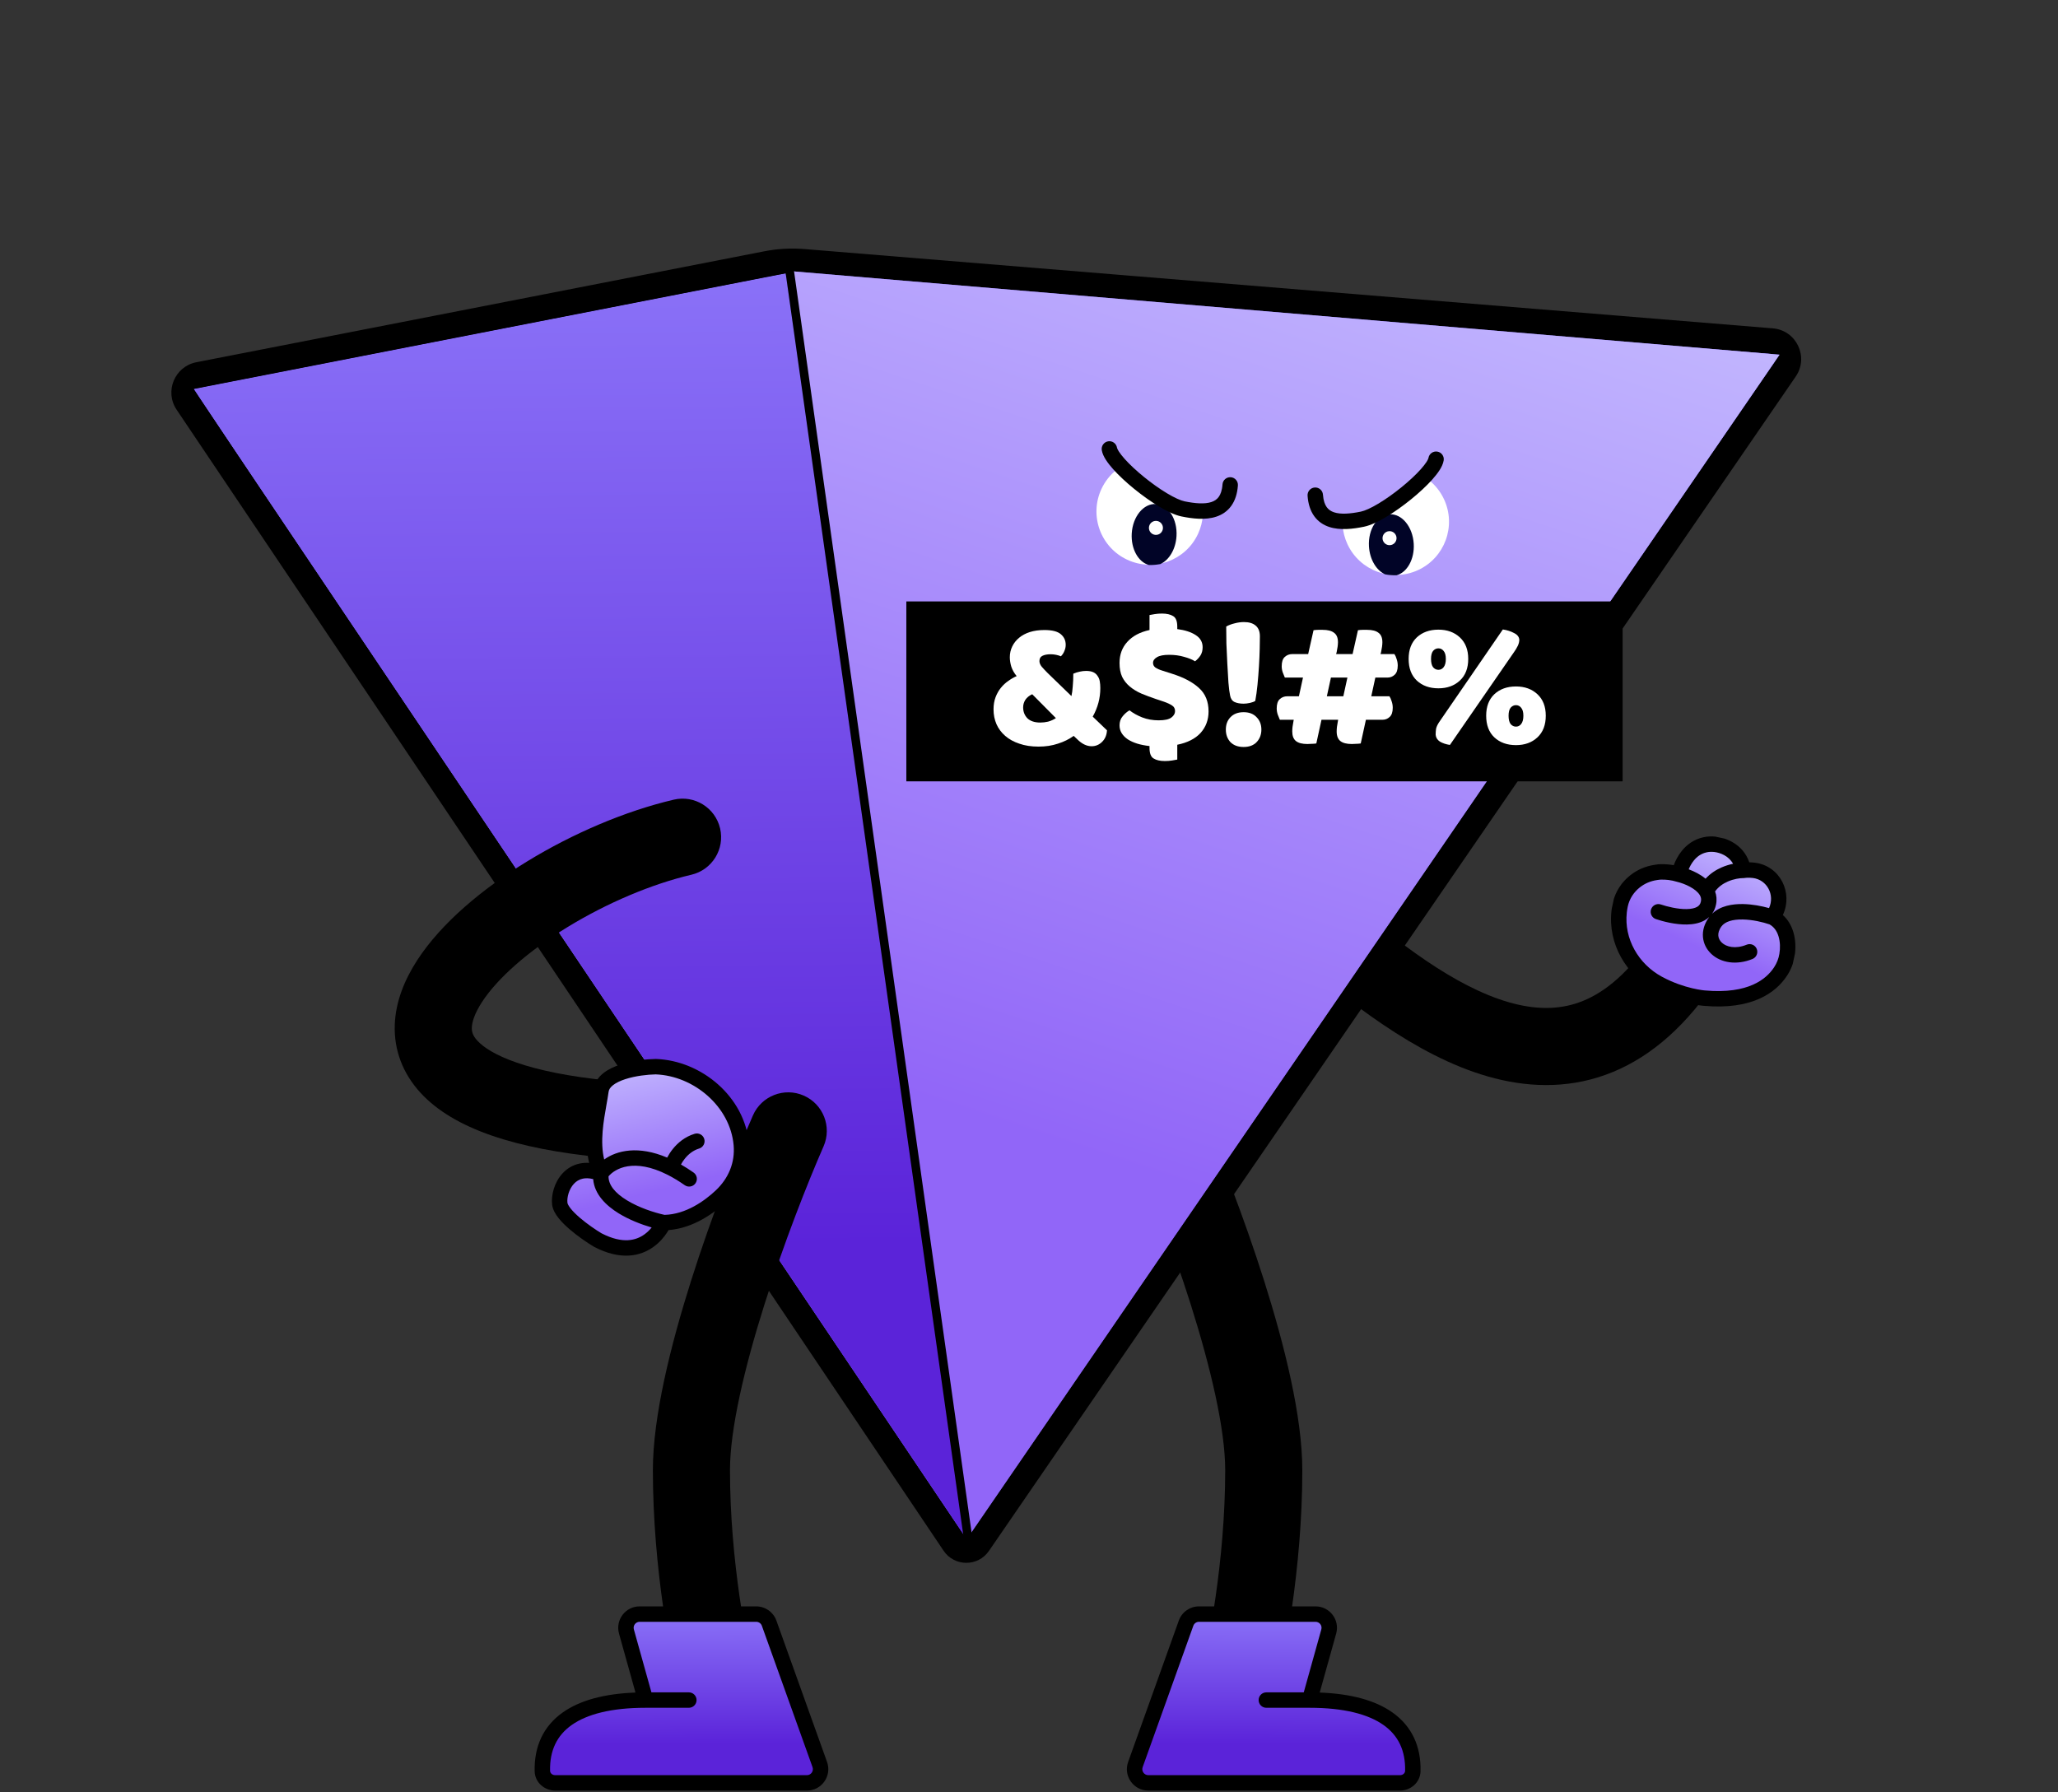 <svg width="1201" height="1046" viewBox="0 0 1201 1046" fill="none" xmlns="http://www.w3.org/2000/svg">
<rect x="0" y="0" width="1201" height="1046" fill="#333333" stroke="none"/>
<path fill-rule="evenodd" clip-rule="evenodd" d="M745.869 519.38C737.693 528.738 738.651 542.952 748.009 551.128C778.858 578.081 818.481 611.178 860.14 625.649C881.529 633.079 904.767 636.103 928.272 629.968C951.956 623.787 973.436 608.95 992.263 585.057C999.954 575.297 998.277 561.15 988.517 553.458C978.756 545.767 964.609 547.445 956.918 557.205C942.911 574.98 929.318 583.188 916.907 586.427C904.316 589.713 890.438 588.536 874.907 583.14C842.725 571.962 809.294 544.917 777.616 517.24C768.259 509.064 754.045 510.022 745.869 519.38Z" fill="black"/>
<g clip-path="url(#clip0_56_207)">
<path fill-rule="evenodd" clip-rule="evenodd" d="M1042.2 546.434C1042.06 545.92 1041.89 545.411 1041.7 544.907L1041.75 544.879C1041.72 544.836 1041.69 544.793 1041.7 544.757C1039.05 537.739 1034.45 535.344 1034.45 535.344C1034.98 534.569 1035.44 533.814 1035.86 533.052C1041.61 522.495 1035.43 509.456 1023.52 507.941C1020.02 507.488 1017.4 507.963 1017.4 507.963C1015.52 496.81 1006.06 493.374 1000.97 492.764C998.936 492.551 996.888 492.594 994.898 493.057C990.424 494.072 987.227 496.59 984.967 499.398C981.17 504.079 979.993 509.592 979.855 510.294C975.868 509.075 972.166 508.763 968.889 508.874C968.846 508.902 968.775 508.887 968.74 508.879C967.902 508.917 967.081 509.017 966.279 509.173C961.754 509.819 957.567 511.653 954.136 514.388C949.895 517.742 946.773 522.448 945.544 528.006C945.256 529.353 945.03 530.75 944.884 532.127C943.005 549.372 952.508 565.756 967.79 574.036C981.851 581.609 994.56 582.517 994.56 582.517C1021.37 584.926 1033.54 575.374 1039.03 567.06C1041 564.108 1042.3 560.792 1042.85 557.386L1042.84 557.422C1043.46 553.788 1043.27 550.01 1042.2 546.434Z" fill="#755FFF"/>
<path fill-rule="evenodd" clip-rule="evenodd" d="M1042.2 546.434C1042.06 545.92 1041.89 545.411 1041.7 544.907L1041.75 544.879C1041.72 544.836 1041.69 544.793 1041.7 544.757C1039.05 537.739 1034.45 535.344 1034.45 535.344C1034.98 534.569 1035.44 533.814 1035.86 533.052C1041.61 522.495 1035.43 509.456 1023.52 507.941C1020.02 507.488 1017.4 507.963 1017.4 507.963C1015.52 496.81 1006.06 493.374 1000.97 492.764C998.936 492.551 996.888 492.594 994.898 493.057C990.424 494.072 987.227 496.59 984.967 499.398C981.17 504.079 979.993 509.592 979.855 510.294C975.868 509.075 972.166 508.763 968.889 508.874C968.846 508.902 968.775 508.887 968.74 508.879C967.902 508.917 967.081 509.017 966.279 509.173C961.754 509.819 957.567 511.653 954.136 514.388C949.895 517.742 946.773 522.448 945.544 528.006C945.256 529.353 945.03 530.75 944.884 532.127C943.005 549.372 952.508 565.756 967.79 574.036C981.851 581.609 994.56 582.517 994.56 582.517C1021.37 584.926 1033.54 575.374 1039.03 567.06C1041 564.108 1042.3 560.792 1042.85 557.386L1042.84 557.422C1043.46 553.788 1043.27 550.01 1042.2 546.434Z" fill="url(#paint0_linear_56_207)" fill-opacity="0.8"/>
<path fill-rule="evenodd" clip-rule="evenodd" d="M1020.84 503.248C1017.11 492.365 1006.86 488.937 1001.5 488.296L1001.47 488.292L1001.44 488.288C999.045 488.038 996.479 488.071 993.89 488.671C988.229 489.96 984.213 493.162 981.467 496.57C979.157 499.419 977.678 502.491 976.761 504.93C974.051 504.45 971.498 504.309 969.15 504.365L969.116 504.358L968.563 504.383L967.492 504.419L967.423 504.463C966.785 504.526 966.155 504.617 965.533 504.734C960.258 505.507 955.366 507.656 951.338 510.864C946.334 514.824 942.615 520.412 941.151 527.035L941.148 527.049L941.145 527.063C940.824 528.559 940.574 530.11 940.41 531.646C938.317 550.878 948.918 568.929 965.647 577.992L965.656 577.998C973.11 582.012 980.189 584.253 985.407 585.494C988.022 586.116 990.184 586.49 991.713 586.711C992.478 586.821 993.086 586.893 993.515 586.938C993.729 586.961 993.898 586.977 994.02 586.987C994.081 586.993 994.13 586.997 994.167 587L994.187 587.001C1008.17 588.254 1018.69 586.421 1026.61 582.927C1034.55 579.419 1039.61 574.348 1042.78 569.548C1045.1 566.072 1046.64 562.151 1047.29 558.097L1047.29 558.097C1048.02 553.718 1047.97 548.562 1046.49 543.76C1045.39 540.198 1043.46 536.729 1040.42 534.024C1046.51 521.088 1038.91 505.365 1024.1 503.478C1022.91 503.324 1021.81 503.26 1020.84 503.248ZM1011.38 504.115C1009.28 504.547 1007.01 505.22 1004.75 506.205C1001.5 507.617 998.13 509.733 995.328 512.818C993.786 511.541 992.122 510.481 990.521 509.613C988.844 508.704 987.124 507.945 985.487 507.332C986.139 505.758 987.097 503.916 988.462 502.233L988.467 502.227L988.473 502.22C990.245 500.018 992.618 498.189 995.894 497.445L995.906 497.443L995.918 497.44C997.296 497.119 998.812 497.065 1000.47 497.236C1003.79 497.641 1008.73 499.399 1011.38 504.115ZM1000.88 520.253C1002.79 517.57 1005.46 515.709 1008.33 514.459C1011.86 512.928 1015.39 512.452 1017.37 512.463L1017.79 512.466L1018.18 512.395L1018.21 512.391C1018.24 512.385 1018.32 512.375 1018.42 512.361C1018.63 512.335 1018.97 512.3 1019.4 512.275C1020.28 512.225 1021.53 512.22 1022.94 512.404L1022.95 512.405C1031.18 513.451 1035.88 522.216 1032.37 529.976C1028.09 528.773 1022.61 527.715 1017.19 527.617C1011.14 527.508 1003.95 528.584 999.091 533.323C1000.19 531.813 1001 530.01 1001.43 527.905C1002 525.128 1001.73 522.553 1000.88 520.253ZM997.489 535.138C997.439 535.204 997.39 535.27 997.341 535.337C994.67 538.974 993.465 542.978 993.807 546.891C994.147 550.789 995.992 554.24 998.781 556.809C1004.37 561.958 1013.43 563.444 1022.72 559.669C1025.02 558.734 1026.13 556.109 1025.19 553.806C1024.26 551.504 1021.63 550.396 1019.33 551.331C1012.62 554.056 1007.43 552.542 1004.88 550.191C1003.6 549.01 1002.9 547.586 1002.77 546.109C1002.65 544.647 1003.04 542.776 1004.6 540.663C1006.61 537.92 1010.89 536.504 1017.03 536.616C1022.75 536.719 1028.77 538.148 1032.63 539.476C1035.25 540.936 1036.95 543.352 1037.89 546.414C1038.89 549.636 1038.96 553.364 1038.4 556.668L1038.66 556.717L1038.4 556.676C1037.96 559.429 1036.9 562.139 1035.29 564.565L1035.28 564.573L1035.28 564.581C1032.96 568.093 1029.19 571.951 1022.97 574.693C1016.73 577.448 1007.78 579.187 994.964 578.035L994.922 578.031L994.89 578.029L994.888 578.029L994.885 578.028L994.883 578.028L994.881 578.028L994.881 578.028C994.869 578.027 994.845 578.025 994.809 578.022C994.738 578.016 994.621 578.005 994.46 577.988C994.138 577.954 993.643 577.896 992.997 577.803C991.704 577.616 989.81 577.29 987.49 576.738C982.839 575.633 976.535 573.634 969.929 570.077C956.098 562.58 947.696 547.867 949.358 532.615L949.359 532.605C949.488 531.392 949.687 530.155 949.942 528.963C950.936 524.48 953.457 520.663 956.928 517.917L956.935 517.912L956.941 517.907C959.746 515.671 963.185 514.161 966.916 513.628L967.029 513.612L967.141 513.59C967.647 513.491 968.165 513.423 968.693 513.389C968.837 513.393 969.057 513.393 969.329 513.363C972.123 513.294 975.22 513.582 978.54 514.597L978.672 514.638L978.806 514.67C980.849 515.16 983.64 516.12 986.231 517.525C988.885 518.964 990.894 520.634 991.929 522.337C992.639 523.505 992.905 524.689 992.617 526.095C992.278 527.743 991.488 528.654 990.326 529.299C988.977 530.047 986.956 530.501 984.313 530.55C979.029 530.646 972.9 529.106 969.233 527.865C966.878 527.068 964.324 528.331 963.528 530.685C962.731 533.039 963.994 535.594 966.348 536.39C970.446 537.777 977.703 539.672 984.478 539.548C987.865 539.486 991.543 538.916 994.693 537.168C995.709 536.604 996.649 535.928 997.489 535.138ZM969.684 504.479C969.697 504.482 969.678 504.477 969.634 504.469L969.684 504.479Z" fill="black"/>
</g>
<path fill-rule="evenodd" clip-rule="evenodd" d="M671.974 639.39C660.592 644.375 655.406 657.644 660.391 669.027C669.531 689.895 683.362 724.844 694.86 761.208C706.576 798.259 715.001 834.143 715.001 858C715.001 910.881 705.025 961.373 700.264 979.191C697.056 991.196 704.187 1003.53 716.192 1006.74C728.197 1009.95 740.53 1002.81 743.738 990.809C749.31 969.96 760.001 915.518 760.001 858C760.001 826.657 749.592 785.041 737.767 747.641C725.724 709.556 711.304 673.105 701.611 650.973C696.625 639.59 683.357 634.405 671.974 639.39Z" fill="black"/>
<path d="M767.72 942H699.691C696.314 942 693.3 944.121 692.16 947.301L662.592 1029.81C660.724 1035.02 664.587 1040.51 670.123 1040.51H816.974C820.945 1040.51 824.391 1037.58 824.486 1033.61C825.058 1009.72 808.598 995.004 774.802 992.548C769.522 992.164 765.667 987.132 767.089 982.032L775.426 952.15C776.849 947.05 773.015 942 767.72 942Z" fill="#755FFF"/>
<path d="M767.72 942H699.691C696.314 942 693.3 944.121 692.16 947.301L662.592 1029.81C660.724 1035.02 664.587 1040.51 670.123 1040.51H816.974C820.945 1040.51 824.391 1037.58 824.486 1033.61C825.058 1009.72 808.598 995.004 774.802 992.548C769.522 992.164 765.667 987.132 767.089 982.032L775.426 952.15C776.849 947.05 773.015 942 767.72 942Z" fill="url(#paint1_linear_56_207)" fill-opacity="0.8"/>
<path fill-rule="evenodd" clip-rule="evenodd" d="M687.926 945.783C689.706 940.815 694.415 937.5 699.693 937.5H767.722C775.994 937.5 781.985 945.391 779.762 953.359L770.157 987.789C788.233 988.459 802.51 992.287 812.547 999.372C823.925 1007.4 829.332 1019.25 828.986 1033.72C828.825 1040.48 823.025 1045.01 816.975 1045.01H670.124C661.474 1045.01 655.439 1036.43 658.357 1028.29L687.926 945.783ZM760.843 987.682L771.093 950.941C771.715 948.709 770.038 946.5 767.722 946.5H699.693C698.215 946.5 696.896 947.428 696.398 948.819L666.83 1031.32C666.012 1033.6 667.702 1036.01 670.124 1036.01H816.975C818.868 1036.01 819.961 1034.68 819.989 1033.5C820.271 1021.7 816.022 1012.84 807.357 1006.72C798.419 1000.42 784.285 996.682 764.259 996.682H739.001C736.516 996.682 734.501 994.667 734.501 992.182C734.501 989.697 736.516 987.682 739.001 987.682H760.843Z" fill="black"/>
<path fill-rule="evenodd" clip-rule="evenodd" d="M563.093 896.644C563.487 897.23 564.347 897.234 564.747 896.652L1035.57 211.266C1036.88 209.366 1035.64 206.766 1033.35 206.578L468.283 160.301C461.795 159.769 455.264 160.133 448.874 161.381L117.44 226.133C115.334 226.545 114.328 228.97 115.525 230.751L563.093 896.644Z" fill="#755FFF"/>
<path fill-rule="evenodd" clip-rule="evenodd" d="M577.111 905.146L1047.94 219.759C1055.77 208.361 1048.35 192.756 1034.57 191.628L469.508 145.351C461.648 144.707 453.737 145.148 445.998 146.66L114.564 211.412C101.927 213.88 95.894 228.432 103.076 239.119L550.644 905.012C556.945 914.387 570.715 914.457 577.111 905.146ZM563.093 896.644C563.487 897.23 564.347 897.234 564.747 896.652L1035.57 211.266C1036.88 209.366 1035.64 206.766 1033.35 206.578L468.283 160.301C461.795 159.769 455.264 160.133 448.874 161.381L117.44 226.133C115.334 226.545 114.328 228.97 115.525 230.751L563.093 896.644Z" fill="black"/>
<path d="M1038.5 207L564.004 898.5L458.504 158L1038.5 207Z" fill="#755FFF"/>
<path d="M1038.5 207L564.004 898.5L458.504 158L1038.5 207Z" fill="url(#paint2_linear_56_207)" fill-opacity="0.8"/>
<path d="M113.004 227L458.504 159.5L564.004 898L113.004 227Z" fill="#755FFF"/>
<path d="M113.004 227L458.504 159.5L564.004 898L113.004 227Z" fill="url(#paint3_linear_56_207)" fill-opacity="0.8"/>
<path fill-rule="evenodd" clip-rule="evenodd" d="M462.72 153.582L104.697 223.528L559.338 908.266L568.455 904.803L462.72 153.582ZM458.504 159.5L563.504 905.5L113.004 227L458.504 159.5Z" fill="black"/>
<path fill-rule="evenodd" clip-rule="evenodd" d="M651.449 274.284C647.847 277.183 644.836 280.933 642.758 285.413C635.535 300.983 642.301 319.459 657.872 326.682C673.444 333.905 691.919 327.137 699.142 311.567C700.801 307.989 701.722 304.258 701.969 300.545C694.504 300.187 685.243 298.272 675.187 293.243C662.878 287.088 655.513 279.984 651.449 274.284Z" fill="white"/>
<path fill-rule="evenodd" clip-rule="evenodd" d="M670.46 329.744C664.281 328.044 659.929 320.323 660.457 311.345C661.041 301.426 667.363 293.729 674.577 294.153C681.792 294.578 687.166 302.964 686.582 312.883C686.129 320.58 682.222 326.939 677.123 329.204C674.939 329.621 672.705 329.805 670.46 329.744Z" fill="#010427"/>
<circle cx="674.576" cy="308.08" r="4.089" transform="rotate(3.369 674.576 308.08)" fill="white"/>
<path fill-rule="evenodd" clip-rule="evenodd" d="M706.97 292.984C703.024 294.296 697.485 293.85 691.317 292.591C688.98 292.114 685.362 290.495 680.959 287.846C676.664 285.264 671.984 281.926 667.611 278.372C663.231 274.813 659.257 271.118 656.335 267.847C654.872 266.209 653.736 264.747 652.952 263.519C652.118 262.213 651.893 261.494 651.86 261.29C651.468 258.836 649.161 257.164 646.707 257.556C644.253 257.948 642.581 260.255 642.973 262.71C643.294 264.718 644.287 266.672 645.366 268.362C646.494 270.128 647.962 271.983 649.623 273.842C652.949 277.566 657.3 281.59 661.936 285.357C666.579 289.13 671.605 292.723 676.32 295.559C680.927 298.329 685.623 300.614 689.517 301.409C695.81 302.693 703.421 303.648 709.81 301.524C713.145 300.415 716.218 298.446 718.514 295.268C720.784 292.126 722.062 288.125 722.406 283.321C722.583 280.842 720.717 278.689 718.238 278.512C715.759 278.334 713.605 280.201 713.428 282.679C713.172 286.275 712.27 288.542 711.219 289.997C710.193 291.417 708.802 292.375 706.97 292.984Z" fill="black"/>
<path fill-rule="evenodd" clip-rule="evenodd" d="M834.026 280.284C837.628 283.183 840.639 286.933 842.717 291.413C849.939 306.983 843.173 325.459 827.602 332.682C812.031 339.905 793.555 333.137 786.333 317.567C784.673 313.989 783.752 310.258 783.506 306.545C790.971 306.187 800.232 304.272 810.288 299.243C822.597 293.088 829.962 285.984 834.026 280.284Z" fill="white"/>
<path fill-rule="evenodd" clip-rule="evenodd" d="M815.015 335.744C821.194 334.044 825.546 326.323 825.017 317.345C824.433 307.426 818.112 299.729 810.897 300.153C803.683 300.578 798.308 308.964 798.892 318.883C799.345 326.58 803.253 332.939 808.351 335.204C810.536 335.621 812.77 335.805 815.015 335.744Z" fill="#010427"/>
<circle cx="4.089" cy="4.089" r="4.089" transform="matrix(-0.998 0.059 0.059 0.998 814.741 309.758)" fill="white"/>
<path fill-rule="evenodd" clip-rule="evenodd" d="M778.504 298.984C782.451 300.296 787.989 299.85 794.158 298.591C796.494 298.114 800.112 296.495 804.516 293.846C808.81 291.264 813.49 287.926 817.863 284.372C822.243 280.813 826.218 277.118 829.139 273.847C830.603 272.209 831.739 270.747 832.523 269.519C833.356 268.213 833.582 267.494 833.614 267.29C834.006 264.836 836.313 263.164 838.768 263.556C841.222 263.948 842.894 266.255 842.502 268.71C842.181 270.718 841.187 272.672 840.109 274.362C838.981 276.128 837.513 277.983 835.852 279.842C832.525 283.566 828.175 287.59 823.539 291.357C818.896 295.13 813.87 298.723 809.154 301.559C804.548 304.329 799.852 306.614 795.958 307.409C789.665 308.693 782.053 309.648 775.665 307.524C772.329 306.415 769.257 304.446 766.961 301.268C764.69 298.126 763.412 294.125 763.069 289.321C762.892 286.842 764.758 284.689 767.237 284.512C769.716 284.334 771.869 286.201 772.046 288.679C772.303 292.275 773.205 294.542 774.256 295.997C775.281 297.417 776.673 298.375 778.504 298.984Z" fill="black"/>
<path fill-rule="evenodd" clip-rule="evenodd" d="M832.201 397.657C867.256 398.648 860.309 360.583 827.03 364.035C792.951 365.91 806.134 395.15 832.201 397.657Z" fill="#DED1FA"/>
<path fill-rule="evenodd" clip-rule="evenodd" d="M650.052 383.808C660.499 381.287 665.926 367.878 657.699 359.835C647.242 350.561 621.692 348.935 615.525 363.94C611.774 380.393 637.725 387.831 650.052 383.808Z" fill="#DED1FA"/>
<path d="M763.04 406.777C752.542 409.945 743.619 397.182 733.703 395.888C723.787 394.593 719.74 400.371 711.49 400.048C689.414 399.183 695.593 378.811 703.44 372.776C711.287 366.741 728.425 362.927 737.845 364.157C747.265 365.387 764.531 372.179 769.876 381.449C775.221 390.719 773.538 403.609 763.04 406.777Z" fill="#7C59EF"/>
<path d="M763.04 406.777C752.541 409.945 743.618 397.182 733.702 395.888C723.786 394.593 719.74 400.371 711.49 400.048C689.413 399.183 695.592 378.811 703.439 372.776C711.287 366.741 728.424 362.927 737.844 364.157C747.265 365.387 764.531 372.179 769.876 381.449C775.221 390.719 773.538 403.609 763.04 406.777Z" stroke="black" stroke-width="10" stroke-linecap="round"/>
<path fill-rule="evenodd" clip-rule="evenodd" d="M469.028 639.39C480.41 644.375 485.596 657.644 480.611 669.027C471.471 689.895 457.64 724.844 446.142 761.208C434.426 798.259 426.001 834.143 426.001 858C426.001 910.881 435.976 961.373 440.738 979.191C443.946 991.196 436.815 1003.53 424.81 1006.74C412.805 1009.95 400.472 1002.81 397.264 990.809C391.692 969.96 381.001 915.518 381.001 858C381.001 826.657 391.409 785.041 403.235 747.641C415.278 709.556 429.698 673.105 439.391 650.973C444.376 639.59 457.645 634.405 469.028 639.39Z" fill="black"/>
<path d="M373.282 942H441.311C444.688 942 447.702 944.121 448.842 947.301L478.41 1029.81C480.278 1035.02 476.415 1040.51 470.879 1040.51H324.028C320.056 1040.51 316.611 1037.58 316.516 1033.61C315.944 1009.72 332.404 995.004 366.2 992.548C371.48 992.164 375.335 987.132 373.913 982.032L365.576 952.15C364.153 947.05 367.987 942 373.282 942Z" fill="#755FFF"/>
<path d="M373.282 942H441.311C444.688 942 447.702 944.121 448.842 947.301L478.41 1029.81C480.278 1035.02 476.415 1040.51 470.879 1040.51H324.028C320.056 1040.51 316.611 1037.58 316.516 1033.61C315.944 1009.72 332.404 995.004 366.2 992.548C371.48 992.164 375.335 987.132 373.913 982.032L365.576 952.15C364.153 947.05 367.987 942 373.282 942Z" fill="url(#paint4_linear_56_207)" fill-opacity="0.8"/>
<path fill-rule="evenodd" clip-rule="evenodd" d="M453.076 945.783C451.296 940.815 446.587 937.5 441.309 937.5H373.28C365.008 937.5 359.017 945.391 361.24 953.359L370.845 987.789C352.768 988.459 338.492 992.287 328.455 999.372C317.077 1007.4 311.67 1019.25 312.016 1033.72C312.177 1040.48 317.977 1045.01 324.027 1045.01H470.878C479.528 1045.01 485.563 1036.43 482.645 1028.29L453.076 945.783ZM380.159 987.682L369.909 950.941C369.286 948.709 370.964 946.5 373.28 946.5H441.309C442.787 946.5 444.106 947.428 444.604 948.819L474.172 1031.32C474.99 1033.6 473.3 1036.01 470.878 1036.01H324.027C322.134 1036.01 321.041 1034.68 321.013 1033.5C320.731 1021.7 324.98 1012.84 333.645 1006.72C342.583 1000.42 356.717 996.682 376.743 996.682H402.001C404.486 996.682 406.501 994.667 406.501 992.182C406.501 989.697 404.486 987.682 402.001 987.682H380.159Z" fill="black"/>
<path fill-rule="evenodd" clip-rule="evenodd" d="M420.235 483.465C423.07 495.563 415.561 507.67 403.463 510.505C380.158 515.967 354.137 527.048 331.248 541.028C308.025 555.211 290.175 571.062 281.219 584.892C276.809 591.702 275.457 596.63 275.35 599.688C275.267 602.025 275.8 604.342 278.571 607.351C285.795 615.197 306.853 625.9 356.019 630.706C368.386 631.915 377.432 642.921 376.223 655.288C375.014 667.655 364.008 676.701 351.641 675.492C301.057 670.548 264.824 658.855 245.466 637.832C234.946 626.406 229.865 612.669 230.377 598.106C230.864 584.264 236.315 571.444 243.447 560.431C257.575 538.615 281.767 518.519 307.793 502.624C334.153 486.525 364.587 473.397 393.194 466.693C405.293 463.857 417.399 471.366 420.235 483.465Z" fill="black"/>
<path d="M352.775 628.08C352.775 628.08 365.872 621.914 382.697 622.519C407.18 623.418 430.435 642.948 432.615 668.024C433.618 679.665 429.129 690.171 420.697 698.09C413.877 704.471 401.788 713.367 387.372 713.521C387.372 713.521 376.931 738.358 348.792 723.676C348.792 723.676 321.382 709.497 327.123 692.639C328.146 689.671 330.245 687.039 332.958 685.448C336.475 683.413 342.341 681.682 350.723 684.897C350.723 684.897 344.589 674.951 347.593 655.669L352.775 628.08Z" fill="#755FFF"/>
<path d="M352.775 628.08C352.775 628.08 365.872 621.914 382.697 622.519C407.18 623.418 430.435 642.948 432.615 668.024C433.618 679.665 429.129 690.171 420.697 698.09C413.877 704.471 401.788 713.367 387.372 713.521C387.372 713.521 376.931 738.358 348.792 723.676C348.792 723.676 321.382 709.497 327.123 692.639C328.146 689.671 330.245 687.039 332.958 685.448C336.475 683.413 342.341 681.682 350.723 684.897C350.723 684.897 344.589 674.951 347.593 655.669L352.775 628.08Z" fill="url(#paint5_linear_56_207)" fill-opacity="0.8"/>
<path fill-rule="evenodd" clip-rule="evenodd" d="M382.65 627.02C405.093 627.904 426.173 645.902 428.132 668.409C428.132 668.411 428.132 668.412 428.132 668.413C429.005 678.557 425.137 687.746 417.617 694.808C411.112 700.895 400.284 708.684 387.808 709.012C381.631 707.661 372.794 704.771 365.777 700.465C358.818 696.194 355.076 691.485 355.121 686.525C358.81 682.105 369.807 675.587 389.64 685.655C392.744 687.23 396.064 689.216 399.598 691.688C401.635 693.112 404.441 692.615 405.865 690.578C407.289 688.542 406.792 685.736 404.756 684.312C402.229 682.545 399.775 680.986 397.392 679.619C397.976 678.532 398.732 677.342 399.673 676.172C401.72 673.623 404.469 671.376 407.987 670.305C410.365 669.581 411.706 667.067 410.982 664.689C410.259 662.312 407.744 660.971 405.367 661.695C399.685 663.424 395.517 666.974 392.657 670.535C391.302 672.22 390.202 673.955 389.341 675.59C372.595 668.48 360.066 671.335 352.59 676.7C351.346 671.538 351.224 665.975 351.69 660.263C352.127 654.902 353.01 649.906 353.863 645.079C354.338 642.39 354.804 639.754 355.178 637.137C355.355 635.901 356.078 634.633 357.75 633.315C359.463 631.963 361.923 630.773 364.923 629.799C370.868 627.87 377.933 627.106 382.65 627.02ZM346.167 688.139C346.852 697.145 353.943 703.762 361.07 708.135C367.175 711.882 374.257 714.612 380.299 716.373C379.187 717.745 377.767 719.194 376.019 720.442C373.55 722.204 370.416 723.578 366.451 723.79C362.495 724.001 357.403 723.072 350.993 719.748C347.63 717.721 342.589 714.309 338.33 710.643C336.172 708.785 334.325 706.956 333.008 705.292C331.606 703.519 331.196 702.417 331.144 701.974C330.787 698.936 331.959 694.091 334.902 690.896C336.29 689.389 338.018 688.304 340.159 687.863C341.734 687.539 343.714 687.528 346.167 688.139ZM383.232 711.756L383.232 711.756L383.232 711.756ZM390.16 717.898C405.053 716.729 417.124 707.596 423.772 701.375L423.777 701.37C433.12 692.595 438.23 680.774 437.099 667.637L437.098 667.634C434.698 640.031 409.339 618.994 382.862 618.021L382.744 618.017L382.625 618.019C377.328 618.104 369.247 618.934 362.145 621.239C358.597 622.39 355.038 623.991 352.176 626.248C349.272 628.539 346.864 631.698 346.269 635.863C345.974 637.921 345.56 640.283 345.112 642.834C344.216 647.945 343.186 653.815 342.72 659.531C342.217 665.694 342.283 672.265 343.812 678.688C341.906 678.567 340.081 678.691 338.345 679.048C334.137 679.914 330.787 682.08 328.283 684.799C323.44 690.056 321.563 697.563 322.206 703.026C322.554 705.983 324.229 708.7 325.949 710.875C327.755 713.158 330.067 715.406 332.458 717.464C337.249 721.587 342.799 725.327 346.476 727.534L346.592 727.603L346.711 727.665C354.314 731.633 361.041 733.092 366.932 732.777C372.838 732.461 377.59 730.378 381.249 727.767C384.871 725.181 387.408 722.091 389.029 719.692C389.467 719.044 389.843 718.44 390.16 717.898Z" fill="black"/>
<rect x="528.915" y="351" width="418" height="105" fill="black"/>
<path d="M877.019 367.364C879.467 367.724 881.627 368.408 883.499 369.416C885.443 370.352 886.487 371.648 886.631 373.304C886.631 374.456 886.343 375.644 885.767 376.868C885.191 378.092 884.435 379.352 883.499 380.648L846.131 434.756C843.827 434.396 841.883 433.748 840.299 432.812C838.787 431.804 837.959 430.472 837.815 428.816C837.815 427.664 837.887 426.548 838.031 425.468C838.247 424.316 838.823 423.02 839.759 421.58L877.019 367.364ZM856.823 384.536C856.823 389.936 855.203 394.148 851.963 397.172C848.723 400.196 844.547 401.708 839.435 401.708C834.251 401.708 830.039 400.196 826.799 397.172C823.631 394.148 822.047 389.936 822.047 384.536C822.047 379.208 823.631 375.032 826.799 372.008C830.039 368.984 834.251 367.472 839.435 367.472C844.547 367.472 848.723 368.984 851.963 372.008C855.203 375.032 856.823 379.208 856.823 384.536ZM835.115 384.536C835.115 386.696 835.511 388.316 836.303 389.396C837.167 390.404 838.211 390.908 839.435 390.908C840.659 390.908 841.667 390.404 842.459 389.396C843.323 388.316 843.755 386.696 843.755 384.536C843.755 382.448 843.323 380.9 842.459 379.892C841.667 378.884 840.659 378.38 839.435 378.38C838.211 378.38 837.167 378.884 836.303 379.892C835.511 380.9 835.115 382.448 835.115 384.536ZM902.075 417.692C902.075 423.092 900.455 427.304 897.215 430.328C893.975 433.352 889.799 434.864 884.687 434.864C879.503 434.864 875.291 433.352 872.051 430.328C868.883 427.304 867.299 423.092 867.299 417.692C867.299 412.364 868.883 408.188 872.051 405.164C875.291 402.14 879.503 400.628 884.687 400.628C889.799 400.628 893.975 402.14 897.215 405.164C900.455 408.188 902.075 412.364 902.075 417.692ZM880.367 417.692C880.367 419.852 880.763 421.472 881.555 422.552C882.419 423.56 883.463 424.064 884.687 424.064C885.911 424.064 886.919 423.56 887.711 422.552C888.575 421.472 889.007 419.852 889.007 417.692C889.007 415.604 888.575 414.056 887.711 413.048C886.919 412.04 885.911 411.536 884.687 411.536C883.463 411.536 882.419 412.04 881.555 413.048C880.763 414.056 880.367 415.604 880.367 417.692Z" fill="white"/>
<path d="M794.089 433.892C793.081 434.036 792.145 434.108 791.281 434.108C790.489 434.18 789.697 434.216 788.905 434.216C785.881 434.216 783.649 433.64 782.209 432.488C780.769 431.336 780.049 429.464 780.049 426.872C780.049 425.216 780.265 423.344 780.697 421.256L780.913 420.068H771.193L768.169 433.892C767.161 434.036 766.225 434.108 765.361 434.108C764.569 434.18 763.777 434.216 762.985 434.216C759.961 434.216 757.729 433.64 756.289 432.488C754.849 431.336 754.129 429.464 754.129 426.872C754.129 425.216 754.345 423.344 754.777 421.256L754.993 420.068H746.893C746.533 419.276 746.137 418.304 745.705 417.152C745.273 415.928 745.057 414.704 745.057 413.48C745.057 410.96 745.633 409.16 746.785 408.08C748.009 406.928 749.485 406.352 751.213 406.352H758.017L760.393 395.444H749.809C749.449 394.652 749.053 393.68 748.621 392.528C748.189 391.304 747.973 390.08 747.973 388.856C747.973 386.336 748.549 384.536 749.701 383.456C750.925 382.304 752.401 381.728 754.129 381.728H763.417L766.549 367.796C767.557 367.652 768.493 367.58 769.357 367.58C770.221 367.58 771.049 367.58 771.841 367.58C774.865 367.58 777.097 368.156 778.537 369.308C780.049 370.388 780.805 372.224 780.805 374.816C780.805 375.608 780.733 376.508 780.589 377.516C780.445 378.524 780.265 379.532 780.049 380.54L779.725 381.728H789.337L792.469 367.796C793.477 367.652 794.413 367.58 795.277 367.58C796.141 367.58 796.969 367.58 797.761 367.58C800.785 367.58 803.017 368.156 804.457 369.308C805.969 370.388 806.725 372.224 806.725 374.816C806.725 375.608 806.653 376.508 806.509 377.516C806.365 378.524 806.185 379.532 805.969 380.54L805.645 381.728H813.745C814.249 382.448 814.681 383.42 815.041 384.644C815.473 385.868 815.689 387.128 815.689 388.424C815.689 390.944 815.077 392.744 813.853 393.824C812.701 394.904 811.297 395.444 809.641 395.444H802.621L800.245 406.352H810.829C811.333 407.072 811.765 408.044 812.125 409.268C812.557 410.492 812.773 411.752 812.773 413.048C812.773 415.568 812.161 417.368 810.937 418.448C809.785 419.528 808.381 420.068 806.725 420.068H797.113L794.089 433.892ZM774.325 406.352H783.937L786.313 395.444H776.701L774.325 406.352Z" fill="white"/>
<path d="M735.245 371.36C735.245 373.016 735.209 375.428 735.137 378.596C735.065 381.692 734.921 385.076 734.705 388.748C734.489 392.348 734.201 395.984 733.841 399.656C733.481 403.256 733.049 406.388 732.545 409.052C732.257 409.268 731.825 409.484 731.249 409.7C730.673 409.916 730.061 410.096 729.413 410.24C728.765 410.384 728.117 410.492 727.469 410.564C726.821 410.636 726.245 410.672 725.741 410.672C723.653 410.672 721.889 410.348 720.449 409.7C719.081 409.052 718.217 407.792 717.857 405.92C717.497 404.264 717.173 401.744 716.885 398.36C716.669 394.976 716.453 391.304 716.237 387.344C716.021 383.384 715.841 379.46 715.697 375.572C715.625 371.684 715.589 368.372 715.589 365.636C717.029 364.844 718.649 364.232 720.449 363.8C722.321 363.296 724.157 363.044 725.957 363.044C728.909 363.044 731.177 363.728 732.761 365.096C734.417 366.464 735.245 368.552 735.245 371.36ZM715.373 425.792C715.373 422.84 716.273 420.428 718.073 418.556C719.945 416.612 722.501 415.64 725.741 415.64C728.981 415.64 731.501 416.612 733.301 418.556C735.173 420.428 736.109 422.84 736.109 425.792C736.109 428.744 735.173 431.192 733.301 433.136C731.501 435.008 728.981 435.944 725.741 435.944C722.501 435.944 719.945 435.008 718.073 433.136C716.273 431.192 715.373 428.744 715.373 425.792Z" fill="white"/>
<path d="M674.611 407.972C671.443 406.892 668.563 405.812 665.971 404.732C663.379 403.58 661.147 402.212 659.275 400.628C657.403 399.044 655.927 397.172 654.847 395.012C653.839 392.78 653.335 390.08 653.335 386.912C653.335 382.016 654.847 377.912 657.871 374.6C660.895 371.216 665.215 368.912 670.831 367.688V358.94C671.479 358.796 672.487 358.616 673.855 358.4C675.223 358.184 676.627 358.076 678.067 358.076C680.875 358.076 683.071 358.58 684.655 359.588C686.239 360.524 687.031 362.576 687.031 365.744V367.148C691.495 367.724 695.059 368.876 697.723 370.604C700.459 372.332 701.827 374.708 701.827 377.732C701.827 379.604 701.395 381.224 700.531 382.592C699.667 383.888 698.623 385.004 697.399 385.94C695.815 384.932 693.691 384.068 691.027 383.348C688.363 382.556 685.447 382.16 682.279 382.16C679.039 382.16 676.663 382.628 675.151 383.564C673.639 384.428 672.883 385.544 672.883 386.912C672.883 387.992 673.351 388.892 674.287 389.612C675.223 390.26 676.627 390.872 678.499 391.448L684.223 393.284C690.991 395.444 696.175 398.216 699.775 401.6C703.447 404.912 705.283 409.448 705.283 415.208C705.283 420.104 703.735 424.28 700.639 427.736C697.543 431.12 693.007 433.424 687.031 434.648V443.288C686.383 443.432 685.375 443.612 684.007 443.828C682.639 444.044 681.235 444.152 679.795 444.152C676.987 444.152 674.791 443.648 673.207 442.64C671.623 441.704 670.831 439.652 670.831 436.484V435.404C668.239 435.116 665.863 434.648 663.703 434C661.615 433.352 659.779 432.524 658.195 431.516C656.683 430.508 655.495 429.32 654.631 427.952C653.767 426.584 653.335 425.036 653.335 423.308C653.335 421.22 653.947 419.456 655.171 418.016C656.395 416.504 657.727 415.352 659.167 414.56C661.183 416.144 663.631 417.512 666.511 418.664C669.463 419.816 672.667 420.392 676.123 420.392C679.651 420.392 682.135 419.852 683.575 418.772C685.015 417.692 685.735 416.432 685.735 414.992C685.735 413.552 685.159 412.472 684.007 411.752C682.855 410.96 681.235 410.204 679.147 409.484L674.611 407.972Z" fill="white"/>
<path d="M626.351 393.176C627.719 392.6 628.979 392.204 630.131 391.988C631.355 391.7 632.579 391.556 633.803 391.556C635.531 391.556 636.935 391.808 638.015 392.312C639.095 392.816 639.923 393.536 640.499 394.472C641.147 395.336 641.579 396.38 641.795 397.604C642.011 398.828 642.119 400.16 642.119 401.6C642.119 407.432 640.643 412.976 637.691 418.232L646.007 426.224C645.863 428.96 644.927 431.192 643.199 432.92C641.471 434.648 639.419 435.512 637.043 435.512C634.163 435.512 631.355 434.144 628.619 431.408L626.567 429.464C623.903 431.408 620.843 432.92 617.387 434C614.003 435.152 610.223 435.728 606.047 435.728C601.799 435.728 598.055 435.152 594.815 434C591.575 432.92 588.839 431.408 586.607 429.464C584.375 427.52 582.683 425.252 581.531 422.66C580.379 419.996 579.803 417.116 579.803 414.02C579.803 411.356 580.199 408.98 580.991 406.892C581.783 404.804 582.827 402.968 584.123 401.384C585.419 399.8 586.859 398.468 588.443 397.388C590.027 396.236 591.647 395.3 593.303 394.58C591.863 392.852 590.819 391.016 590.171 389.072C589.595 387.128 589.307 385.292 589.307 383.564C589.307 381.332 589.775 379.244 590.711 377.3C591.647 375.356 592.979 373.664 594.707 372.224C596.435 370.784 598.523 369.668 600.971 368.876C603.491 368.084 606.335 367.688 609.503 367.688C614.039 367.688 617.243 368.516 619.115 370.172C620.987 371.756 621.923 373.808 621.923 376.328C621.923 377.552 621.671 378.74 621.167 379.892C620.735 381.044 620.051 382.088 619.115 383.024C618.323 382.664 617.387 382.376 616.307 382.16C615.299 381.944 614.219 381.836 613.067 381.836C611.195 381.836 609.647 382.124 608.423 382.7C607.199 383.276 606.587 384.32 606.587 385.832C606.587 386.912 607.055 388.028 607.991 389.18C608.927 390.26 610.079 391.484 611.447 392.852L625.271 406.244C625.631 404.66 625.883 402.788 626.027 400.628C626.243 398.468 626.351 395.984 626.351 393.176ZM597.083 412.832C597.083 415.352 597.911 417.476 599.567 419.204C601.295 420.86 603.815 421.688 607.127 421.688C608.567 421.688 610.079 421.508 611.663 421.148C613.247 420.716 614.759 420.032 616.199 419.096L602.375 405.164C600.647 405.956 599.315 407.036 598.379 408.404C597.515 409.772 597.083 411.248 597.083 412.832Z" fill="white"/>
<defs>
<linearGradient id="paint0_linear_56_207" x1="998.185" y1="479.655" x2="946.23" y2="595.147" gradientUnits="userSpaceOnUse">
<stop stop-color="#DCD6FF"/>
<stop offset="0.548" stop-color="#9968F6"/>
</linearGradient>
<linearGradient id="paint1_linear_56_207" x1="762.209" y1="922.659" x2="761.563" y2="1096.34" gradientUnits="userSpaceOnUse">
<stop stop-color="#9F8FFF"/>
<stop offset="0.548" stop-color="#5514D0"/>
</linearGradient>
<linearGradient id="paint2_linear_56_207" x1="676.486" y1="12.607" x2="310.31" y2="1118.11" gradientUnits="userSpaceOnUse">
<stop stop-color="#DCD6FF"/>
<stop offset="0.548" stop-color="#9968F6"/>
</linearGradient>
<linearGradient id="paint3_linear_56_207" x1="282.504" y1="14.5" x2="295.842" y2="1316.48" gradientUnits="userSpaceOnUse">
<stop stop-color="#9F8FFF"/>
<stop offset="0.548" stop-color="#5514D0"/>
</linearGradient>
<linearGradient id="paint4_linear_56_207" x1="378.793" y1="922.659" x2="379.439" y2="1096.34" gradientUnits="userSpaceOnUse">
<stop stop-color="#9F8FFF"/>
<stop offset="0.548" stop-color="#5514D0"/>
</linearGradient>
<linearGradient id="paint5_linear_56_207" x1="334.452" y1="620.728" x2="370.754" y2="768.762" gradientUnits="userSpaceOnUse">
<stop stop-color="#DCD6FF"/>
<stop offset="0.548" stop-color="#9968F6"/>
</linearGradient>
<clipPath id="clip0_56_207">
<rect width="110" height="116" fill="white" transform="matrix(-0.978 -0.21 -0.21 0.978 1059.46 500.814)"/>
</clipPath>
</defs>
</svg>

